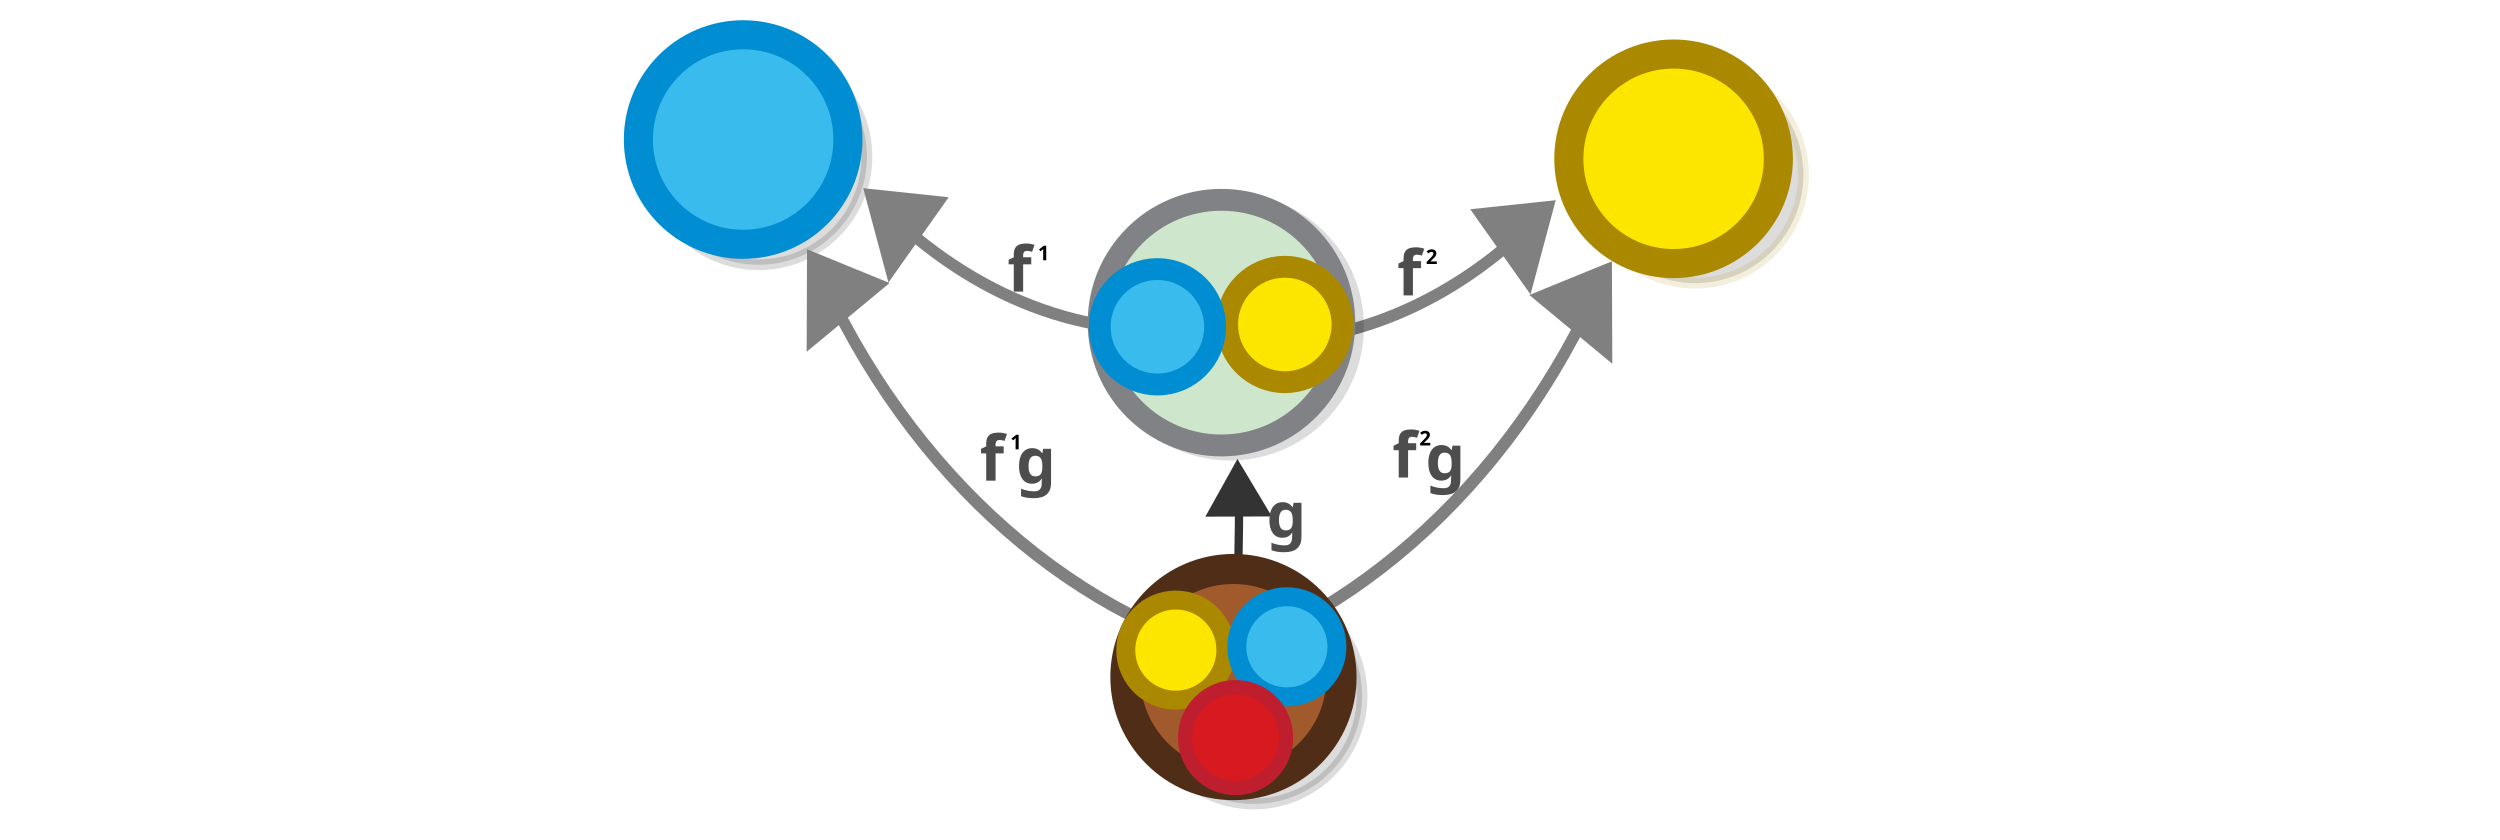 <?xml version="1.0" encoding="UTF-8" standalone="no"?>
<svg
   viewBox="0 0 595.3 200"
   version="1.1"
   id="svg6444"
   sodipodi:docname="product_triple.svg"
   width="595.3"
   height="200"
   inkscape:version="1.2.2 (b0a8486541, 2022-12-01)"
   xmlns:inkscape="http://www.inkscape.org/namespaces/inkscape"
   xmlns:sodipodi="http://sodipodi.sourceforge.net/DTD/sodipodi-0.dtd"
   xmlns="http://www.w3.org/2000/svg"
   xmlns:svg="http://www.w3.org/2000/svg">
  <defs
     id="defs6448" />
  <sodipodi:namedview
     id="namedview6446"
     pagecolor="#ffffff"
     bordercolor="#666666"
     borderopacity="1.0"
     inkscape:showpageshadow="2"
     inkscape:pageopacity="0.0"
     inkscape:pagecheckerboard="0"
     inkscape:deskcolor="#d1d1d1"
     showgrid="false"
     inkscape:zoom="2.1023898"
     inkscape:cx="310.59892"
     inkscape:cy="54.461832"
     inkscape:window-width="1080"
     inkscape:window-height="1853"
     inkscape:window-x="0"
     inkscape:window-y="0"
     inkscape:window-maximized="1"
     inkscape:current-layer="svg6444"
     inkscape:lockguides="false" />
  <g
     id="g5935"
     transform="matrix(0.634,0,0,0.634,282.6,-11.452)"
     style="stroke:#aa8800">
    <circle
       r="40.659"
       cy="-83.752"
       cx="190.941"
       stroke-miterlimit="10"
       opacity="0.14"
       stroke="#000000"
       stroke-width="4.052"
       id="circle6124-3"
       transform="scale(1,-1)"
       style="stroke:#aa8800" />
    <circle
       fill="#fce600"
       stroke="#ffdd00"
       stroke-width="10.93"
       stroke-miterlimit="10"
       cx="182.831"
       cy="77.709"
       id="circle85875"
       r="39.348"
       style="stroke:#aa8800" />
  </g>
  <g
     id="g5939"
     transform="matrix(0.634,0,0,0.634,-93.296,-16.955)">
    <circle
       r="40.659"
       cy="-85.519"
       cx="432.093"
       stroke-miterlimit="10"
       opacity="0.14"
       stroke="#000000"
       stroke-width="4.052"
       id="circle6124"
       transform="scale(1,-1)" />
    <circle
       fill="#39bced"
       stroke="#008dd2"
       stroke-width="10.93"
       stroke-miterlimit="10"
       cx="426.273"
       cy="79.148"
       id="circle85877"
       r="39.348" />
  </g>
  <g
     style="display:inline;fill:#dddddd;stroke:#808080;stroke-width:6.389;stroke-miterlimit:10;stroke-dasharray:none;stroke-opacity:1"
     id="g1482-7-0-7-1-1-7-3-5-2-8-4-0-1-6-7"
     transform="matrix(-0.161,-0.067,0.118,-0.287,55.235,166.922)"
     inkscape:transform-center-x="-52.946769"
     inkscape:transform-center-y="19.642379">
    <g
       id="g25985-4-4-7-73-5"
       style="stroke:#808080;stroke-opacity:1"
       transform="translate(-10.185,24.667)">
      <path
         inkscape:connector-curvature="0"
         style="fill:#838383;fill-opacity:1;stroke:#808080;stroke-width:30.028;stroke-linecap:butt;stroke-linejoin:miter;stroke-dasharray:none;stroke-opacity:1"
         d="m -609.369,524.31 14.418,-35.426 36.643,26.903 z"
         id="path3233-5-4-8-4-4-1-3-8-2-6-3"
         inkscape:transform-center-x="0.9901113"
         inkscape:transform-center-y="2.1216647" />
      <path
         style="fill:none;stroke:#808080;stroke-width:9.112;stroke-opacity:1;paint-order:markers fill stroke"
         inkscape:connector-curvature="0"
         id="path1480-1-3-3-3-9-1-6-0-7-2-0-7-7-5-5"
         d="m -1000.833,520.831 c 130.904,-39.466 299.599,-40.161 461.261,-0.023"
         sodipodi:nodetypes="cc" />
    </g>
  </g>
  <g
     style="display:inline;fill:#dddddd;stroke:#808080;stroke-width:6.389;stroke-miterlimit:10;stroke-dasharray:none;stroke-opacity:1"
     id="g1482-7-0-7-1-1-7-3-5-2-8-4-0-1-6-7-8"
     transform="matrix(-0.142,-0.114,0.195,-0.256,9.644,139.481)"
     inkscape:transform-center-x="-47.485812"
     inkscape:transform-center-y="34.84026">
    <g
       id="g25985-4-4-7-73-5-9"
       style="stroke:#808080;stroke-opacity:1"
       transform="translate(-10.185,24.667)">
      <path
         inkscape:connector-curvature="0"
         style="fill:#838383;fill-opacity:1;stroke:#808080;stroke-width:30.028;stroke-linecap:butt;stroke-linejoin:miter;stroke-dasharray:none;stroke-opacity:1"
         d="m -609.369,524.31 14.418,-35.426 36.643,26.903 z"
         id="path3233-5-4-8-4-4-1-3-8-2-6-3-7"
         inkscape:transform-center-x="0.9901113"
         inkscape:transform-center-y="2.1216647" />
      <path
         style="fill:none;stroke:#808080;stroke-width:9.112;stroke-opacity:1;paint-order:markers fill stroke"
         inkscape:connector-curvature="0"
         id="path1480-1-3-3-3-9-1-6-0-7-2-0-7-7-5-5-3"
         d="m -1322.925,497.487 c 218.705,-61.996 512.646,-58.68 783.353,23.32"
         sodipodi:nodetypes="cc" />
    </g>
  </g>
  <g
     style="display:inline;fill:#dddddd;stroke:#808080;stroke-width:6.389;stroke-miterlimit:10;stroke-dasharray:none;stroke-opacity:1"
     id="g1482-7-0-7-1-1-7-3-5-2-8-4-0-1-6-7-4"
     transform="matrix(0.161,-0.067,-0.118,-0.287,520.762,169.779)"
     inkscape:transform-center-x="52.946762"
     inkscape:transform-center-y="19.642378">
    <g
       id="g25985-4-4-7-73-5-5"
       style="stroke:#808080;stroke-opacity:1"
       transform="translate(-10.185,24.667)">
      <path
         inkscape:connector-curvature="0"
         style="fill:#838383;fill-opacity:1;stroke:#808080;stroke-width:30.028;stroke-linecap:butt;stroke-linejoin:miter;stroke-dasharray:none;stroke-opacity:1"
         d="m -609.369,524.31 14.418,-35.426 36.643,26.903 z"
         id="path3233-5-4-8-4-4-1-3-8-2-6-3-2"
         inkscape:transform-center-x="0.9901113"
         inkscape:transform-center-y="2.1216647" />
      <path
         style="fill:none;stroke:#808080;stroke-width:9.112;stroke-opacity:1;paint-order:markers fill stroke"
         inkscape:connector-curvature="0"
         id="path1480-1-3-3-3-9-1-6-0-7-2-0-7-7-5-5-5"
         d="m -1000.833,520.831 c 130.904,-39.466 299.599,-40.161 461.261,-0.023"
         sodipodi:nodetypes="cc" />
    </g>
  </g>
  <g
     style="display:inline;fill:#dddddd;stroke:#808080;stroke-width:6.389;stroke-miterlimit:10;stroke-dasharray:none;stroke-opacity:1"
     id="g1482-7-0-7-1-1-7-3-5-2-8-4-0-1-6-7-8-4"
     transform="matrix(0.142,-0.114,-0.195,-0.256,566.353,142.338)"
     inkscape:transform-center-x="47.485818"
     inkscape:transform-center-y="34.84026">
    <g
       id="g25985-4-4-7-73-5-9-7"
       style="stroke:#808080;stroke-opacity:1"
       transform="translate(-10.185,24.667)">
      <path
         inkscape:connector-curvature="0"
         style="fill:#838383;fill-opacity:1;stroke:#808080;stroke-width:30.028;stroke-linecap:butt;stroke-linejoin:miter;stroke-dasharray:none;stroke-opacity:1"
         d="m -609.369,524.31 14.418,-35.426 36.643,26.903 z"
         id="path3233-5-4-8-4-4-1-3-8-2-6-3-7-4"
         inkscape:transform-center-x="0.9901113"
         inkscape:transform-center-y="2.1216647" />
      <path
         style="fill:none;stroke:#808080;stroke-width:9.112;stroke-opacity:1;paint-order:markers fill stroke"
         inkscape:connector-curvature="0"
         id="path1480-1-3-3-3-9-1-6-0-7-2-0-7-7-5-5-3-4"
         d="m -1322.925,497.487 c 218.705,-61.996 512.646,-58.68 783.353,23.32"
         sodipodi:nodetypes="cc" />
    </g>
  </g>
  <g
     style="display:inline;fill:#dddddd;stroke:#808080;stroke-width:6.389;stroke-miterlimit:10;stroke-dasharray:none;stroke-opacity:1"
     id="g1482-7-0-7-1-1-7-3-5-2-8-4-0-1-6-7-8-4-6-9"
     transform="matrix(0.142,-0.114,-0.195,-0.256,731.43,135.585)"
     inkscape:transform-center-x="47.485819"
     inkscape:transform-center-y="34.840262">
    <g
       id="g25985-4-4-7-73-5-9-7-8-3-2"
       style="display:inline;fill:#4d4d4d;stroke:#333333;stroke-width:6.389;stroke-miterlimit:10;stroke-dasharray:none;stroke-opacity:1"
       transform="matrix(0.526,0.243,-0.76,0.546,-1153.399,752.547)">
      <path
         inkscape:connector-curvature="0"
         style="fill:#4d4d4d;fill-opacity:1;stroke:#333333;stroke-width:30.028;stroke-linecap:butt;stroke-linejoin:miter;stroke-dasharray:none;stroke-opacity:1"
         d="m -609.369,524.31 13.004,-29.446 38.057,20.923 z"
         id="path3233-5-4-8-4-4-1-3-8-2-6-3-7-4-8-1-0"
         inkscape:transform-center-x="0.9901113"
         inkscape:transform-center-y="2.1216647"
         sodipodi:nodetypes="cccc" />
      <path
         style="fill:#4d4d4d;stroke:#333333;stroke-width:9.112;stroke-opacity:1;paint-order:markers fill stroke"
         inkscape:connector-curvature="0"
         id="path1480-1-3-3-3-9-1-6-0-7-2-0-7-7-5-5-3-4-4-4-6"
         d="m -740.475,493.539 c 33.671,5.048 182.777,20.069 200.903,27.269"
         sodipodi:nodetypes="cc" />
    </g>
  </g>
  <g
     id="g5945"
     transform="matrix(0.627,0,0,0.627,102.186,-28.033)"
     style="stroke-width:8.306;stroke-dasharray:none">
    <circle
       r="46.642"
       cy="-168.809"
       cx="304.205"
       stroke-miterlimit="10"
       opacity="0.14"
       stroke="#000000"
       stroke-width="4.842"
       id="circle6116"
       transform="scale(1,-1)"
       style="stroke-width:8.306;stroke-dasharray:none" />
    <circle
       r="46.642"
       cy="-167.238"
       cx="300.903"
       stroke-miterlimit="10"
       fill="#cee7cc"
       stroke="#808285"
       stroke-width="4.842"
       id="circle6118"
       transform="scale(1,-1)"
       style="stroke-width:8.306;stroke-dasharray:none" />
    <circle
       fill="#fce600"
       stroke="#ffdd00"
       stroke-width="6.088"
       stroke-miterlimit="10"
       cx="324.965"
       cy="167.938"
       id="circle85875-6"
       r="21.916"
       style="stroke:#aa8800;stroke-width:8.306;stroke-dasharray:none" />
    <circle
       fill="#39bced"
       stroke="#008dd2"
       stroke-width="6.088"
       stroke-miterlimit="10"
       cx="276.579"
       cy="168.817"
       r="21.916"
       id="circle85877-2"
       style="stroke-width:8.306;stroke-dasharray:none" />
  </g>
  <circle
     cy="-165.647"
     cx="298.54"
     stroke-miterlimit="10"
     opacity="0.14"
     stroke="#000000"
     stroke-width="2.571"
     id="circle6124-9"
     transform="scale(1,-1)"
     r="25.797" />
  <circle
     fill="#8967ac"
     stroke="#651c5f"
     stroke-width="7.15"
     stroke-miterlimit="10"
     cx="293.71"
     cy="161.222"
     id="circle85883-6"
     style="fill:#a05a2c;stroke:#502d16"
     r="25.739" />
  <circle
     fill="#fce600"
     stroke="#ffdd00"
     stroke-width="6.088"
     stroke-miterlimit="10"
     cx="279.99"
     cy="154.806"
     id="circle85875-6-3"
     r="11.923"
     style="stroke:#aa8800;stroke-width:4.519;stroke-dasharray:none" />
  <circle
     fill="#39bced"
     stroke="#008dd2"
     stroke-width="6.088"
     stroke-miterlimit="10"
     cx="306.431"
     cy="154.021"
     r="11.923"
     id="circle85877-2-6"
     style="stroke-width:4.519;stroke-dasharray:none" />
  <circle
     fill="#d71920"
     stroke="#be1e2d"
     stroke-width="3.343"
     stroke-miterlimit="10"
     cx="294.22"
     cy="175.645"
     r="12.035"
     id="circle2-3-7" />
  <g
     aria-label="g"
     id="text3302-7"
     style="font-size:13.333px;line-height:1.25;font-family:Sans;-inkscape-font-specification:'Sans, Normal';text-align:end;word-spacing:0px;text-anchor:end;fill:#4d4d4d"
     transform="matrix(1.123,0,0,1.123,-39.222,178.791)">
    <path
       d="m 306.887,-52.728 q 1.347,0 2.107,1.067 h 0.053 l 0.16,-0.933 h 1.68 v 7.293 q 0,1.56 -0.92,2.373 -0.92,0.813 -2.72,0.813 -0.773,0 -1.44,-0.093 -0.653,-0.093 -1.28,-0.333 v -1.587 q 1.347,0.56 2.84,0.56 1.533,0 1.533,-1.653 v -0.147 q 0,-0.227 0.013,-0.467 0.027,-0.24 0.04,-0.427 h -0.053 q -0.373,0.573 -0.893,0.827 -0.52,0.253 -1.173,0.253 -1.293,0 -2.027,-0.987 -0.72,-1 -0.72,-2.773 0,-1.787 0.747,-2.787 0.747,-1 2.053,-1 z m 0.627,1.613 q -1.4,0 -1.4,2.2 0,2.173 1.427,2.173 0.76,0 1.12,-0.427 0.373,-0.44 0.373,-1.52 v -0.24 q 0,-1.173 -0.36,-1.68 -0.36,-0.507 -1.16,-0.507 z"
       style="font-weight:bold;-inkscape-font-specification:'Sans Bold';fill:#4d4d4d"
       id="path3390" />
  </g>
  <g
     id="g3729"
     transform="matrix(1.115,0,0,1.115,-26.507,20.322)">
    <g
       aria-label="f"
       id="text3302"
       style="font-size:13.333px;line-height:1.25;font-family:Sans;-inkscape-font-specification:'Sans, Normal';text-align:end;word-spacing:0px;text-anchor:end;fill:#4d4d4d"
       transform="matrix(1.007,0,0,1.007,29.308,88.26)">
      <path
         d="m 295.871,-48.887 h -1.72 v 5.787 h -1.987 v -5.787 h -1.093 v -0.96 l 1.093,-0.533 v -0.533 q 0,-0.933 0.307,-1.44 0.32,-0.52 0.893,-0.733 0.587,-0.213 1.373,-0.213 0.587,0 1.053,0.093 0.48,0.093 0.773,0.213 l -0.507,1.453 q -0.227,-0.067 -0.493,-0.12 -0.267,-0.067 -0.613,-0.067 -0.413,0 -0.613,0.253 -0.187,0.253 -0.187,0.64 v 0.453 h 1.72 z"
         style="font-weight:bold;-inkscape-font-specification:'Sans Bold';fill:#4d4d4d"
         id="path3387" />
    </g>
    <g
       aria-label="2"
       id="text3440-9"
       style="font-size:13.333px;line-height:1.25;font-family:Sans;-inkscape-font-specification:'Sans, Normal';text-align:end;word-spacing:0px;text-anchor:end"
       transform="matrix(0.325,0,0,0.325,239.077,57.897)">
      <path
         d="m 281.654,-60.744 h -6.653 v -1.4 l 2.387,-2.413 q 0.72,-0.747 1.16,-1.24 0.44,-0.507 0.64,-0.907 0.2,-0.413 0.2,-0.88 0,-0.573 -0.32,-0.853 -0.307,-0.28 -0.84,-0.28 -0.547,0 -1.067,0.253 -0.52,0.253 -1.093,0.72 l -1.093,-1.293 q 0.413,-0.36 0.867,-0.667 0.467,-0.307 1.067,-0.493 0.613,-0.2 1.467,-0.2 0.933,0 1.6,0.347 0.68,0.333 1.04,0.92 0.373,0.573 0.373,1.307 0,0.787 -0.32,1.44 -0.307,0.653 -0.907,1.293 -0.587,0.64 -1.427,1.413 l -1.227,1.147 v 0.093 h 4.147 z"
         style="font-weight:bold;-inkscape-font-specification:'Sans Bold'"
         id="path3478" />
    </g>
  </g>
  <g
     id="g3723"
     transform="matrix(1.115,0,0,1.115,-38.996,20.482)">
    <g
       aria-label="1"
       id="text3440"
       style="font-size:13.333px;line-height:1.25;font-family:Sans;-inkscape-font-specification:'Sans, Normal';text-align:end;word-spacing:0px;text-anchor:end"
       transform="matrix(0.325,0,0,0.325,170.39,51.406)">
      <path
         d="m 270.821,-43.692 h -2.013 v -5.507 q 0,-0.347 0.013,-0.907 0.027,-0.56 0.04,-0.987 -0.067,0.08 -0.293,0.293 -0.213,0.2 -0.4,0.36 l -1.093,0.88 -0.973,-1.213 3.067,-2.44 h 1.653 z"
         style="font-weight:bold;-inkscape-font-specification:'Sans Bold'"
         id="path3475" />
    </g>
    <g
       aria-label="f"
       id="text3302-0"
       style="font-size:13.333px;line-height:1.25;font-family:Sans;-inkscape-font-specification:'Sans, Normal';text-align:end;word-spacing:0px;text-anchor:end;fill:#4d4d4d"
       transform="matrix(1.007,0,0,1.007,-42.734,87.305)">
      <path
         d="m 295.871,-48.887 h -1.72 v 5.787 h -1.987 v -5.787 h -1.093 v -0.96 l 1.093,-0.533 v -0.533 q 0,-0.933 0.307,-1.44 0.32,-0.52 0.893,-0.733 0.587,-0.213 1.373,-0.213 0.587,0 1.053,0.093 0.48,0.093 0.773,0.213 l -0.507,1.453 q -0.227,-0.067 -0.493,-0.12 -0.267,-0.067 -0.613,-0.067 -0.413,0 -0.613,0.253 -0.187,0.253 -0.187,0.64 v 0.453 h 1.72 z"
         style="font-weight:bold;-inkscape-font-specification:'Sans Bold';fill:#4d4d4d"
         id="path3387-9" />
    </g>
  </g>
  <g
     id="g3745"
     transform="matrix(1.115,0,0,1.115,-37.717,29.93)">
    <g
       aria-label="g"
       id="text3302-7-6-1"
       style="font-size:13.333px;line-height:1.25;font-family:Sans;-inkscape-font-specification:'Sans, Normal';text-align:end;word-spacing:0px;text-anchor:end;fill:#4d4d4d"
       transform="matrix(1.007,0,0,1.007,-54.771,121.961)">
      <path
         d="m 306.887,-52.728 q 1.347,0 2.107,1.067 h 0.053 l 0.16,-0.933 h 1.68 v 7.293 q 0,1.56 -0.92,2.373 -0.92,0.813 -2.72,0.813 -0.773,0 -1.44,-0.093 -0.653,-0.093 -1.28,-0.333 v -1.587 q 1.347,0.56 2.84,0.56 1.533,0 1.533,-1.653 v -0.147 q 0,-0.227 0.013,-0.467 0.027,-0.24 0.04,-0.427 h -0.053 q -0.373,0.573 -0.893,0.827 -0.52,0.253 -1.173,0.253 -1.293,0 -2.027,-0.987 -0.72,-1 -0.72,-2.773 0,-1.787 0.747,-2.787 0.747,-1 2.053,-1 z m 0.627,1.613 q -1.4,0 -1.4,2.2 0,2.173 1.427,2.173 0.76,0 1.12,-0.427 0.373,-0.44 0.373,-1.52 v -0.24 q 0,-1.173 -0.36,-1.68 -0.36,-0.507 -1.16,-0.507 z"
         style="font-weight:bold;-inkscape-font-specification:'Sans Bold';fill:#4d4d4d"
         id="path3390-2-8" />
    </g>
    <g
       aria-label="1"
       id="text3440-0"
       style="font-size:13.333px;line-height:1.25;font-family:Sans;-inkscape-font-specification:'Sans, Normal';text-align:end;word-spacing:0px;text-anchor:end"
       transform="matrix(0.325,0,0,0.325,163.355,83.314)">
      <path
         d="m 270.821,-43.692 h -2.013 v -5.507 q 0,-0.347 0.013,-0.907 0.027,-0.56 0.04,-0.987 -0.067,0.08 -0.293,0.293 -0.213,0.2 -0.4,0.36 l -1.093,0.88 -0.973,-1.213 3.067,-2.44 h 1.653 z"
         style="font-weight:bold;-inkscape-font-specification:'Sans Bold'"
         id="path3475-6" />
    </g>
    <g
       aria-label="f"
       id="text3302-0-2"
       style="font-size:13.333px;line-height:1.25;font-family:Sans;-inkscape-font-specification:'Sans, Normal';text-align:end;word-spacing:0px;text-anchor:end;fill:#4d4d4d"
       transform="matrix(1.007,0,0,1.007,-49.769,119.213)">
      <path
         d="m 295.871,-48.887 h -1.72 v 5.787 h -1.987 v -5.787 h -1.093 v -0.96 l 1.093,-0.533 v -0.533 q 0,-0.933 0.307,-1.44 0.32,-0.52 0.893,-0.733 0.587,-0.213 1.373,-0.213 0.587,0 1.053,0.093 0.48,0.093 0.773,0.213 l -0.507,1.453 q -0.227,-0.067 -0.493,-0.12 -0.267,-0.067 -0.613,-0.067 -0.413,0 -0.613,0.253 -0.187,0.253 -0.187,0.64 v 0.453 h 1.72 z"
         style="font-weight:bold;-inkscape-font-specification:'Sans Bold';fill:#4d4d4d"
         id="path3387-9-6" />
    </g>
  </g>
  <g
     id="g3737"
     transform="matrix(1.115,0,0,1.115,-25.705,25.927)">
    <g
       aria-label="f"
       id="text3302-3"
       style="font-size:13.333px;line-height:1.25;font-family:Sans;-inkscape-font-specification:'Sans, Normal';text-align:end;word-spacing:0px;text-anchor:end;fill:#4d4d4d"
       transform="matrix(1.007,0,0,1.007,27.555,122.127)">
      <path
         d="m 295.871,-48.887 h -1.72 v 5.787 h -1.987 v -5.787 h -1.093 v -0.96 l 1.093,-0.533 v -0.533 q 0,-0.933 0.307,-1.44 0.32,-0.52 0.893,-0.733 0.587,-0.213 1.373,-0.213 0.587,0 1.053,0.093 0.48,0.093 0.773,0.213 l -0.507,1.453 q -0.227,-0.067 -0.493,-0.12 -0.267,-0.067 -0.613,-0.067 -0.413,0 -0.613,0.253 -0.187,0.253 -0.187,0.64 v 0.453 h 1.72 z"
         style="font-weight:bold;-inkscape-font-specification:'Sans Bold';fill:#4d4d4d"
         id="path3387-5" />
    </g>
    <g
       aria-label="g"
       id="text3302-7-6"
       style="font-size:13.333px;line-height:1.25;font-family:Sans;-inkscape-font-specification:'Sans, Normal';text-align:end;word-spacing:0px;text-anchor:end;fill:#4d4d4d"
       transform="matrix(1.007,0,0,1.007,21.871,124.888)">
      <path
         d="m 306.887,-52.728 q 1.347,0 2.107,1.067 h 0.053 l 0.16,-0.933 h 1.68 v 7.293 q 0,1.56 -0.92,2.373 -0.92,0.813 -2.72,0.813 -0.773,0 -1.44,-0.093 -0.653,-0.093 -1.28,-0.333 v -1.587 q 1.347,0.56 2.84,0.56 1.533,0 1.533,-1.653 v -0.147 q 0,-0.227 0.013,-0.467 0.027,-0.24 0.04,-0.427 h -0.053 q -0.373,0.573 -0.893,0.827 -0.52,0.253 -1.173,0.253 -1.293,0 -2.027,-0.987 -0.72,-1 -0.72,-2.773 0,-1.787 0.747,-2.787 0.747,-1 2.053,-1 z m 0.627,1.613 q -1.4,0 -1.4,2.2 0,2.173 1.427,2.173 0.76,0 1.12,-0.427 0.373,-0.44 0.373,-1.52 v -0.24 q 0,-1.173 -0.36,-1.68 -0.36,-0.507 -1.16,-0.507 z"
         style="font-weight:bold;-inkscape-font-specification:'Sans Bold';fill:#4d4d4d"
         id="path3390-2" />
    </g>
    <g
       aria-label="2"
       id="text3440-9-2"
       style="font-size:13.333px;line-height:1.25;font-family:Sans;-inkscape-font-specification:'Sans, Normal';text-align:end;word-spacing:0px;text-anchor:end"
       transform="matrix(0.325,0,0,0.325,236.971,91.62)">
      <path
         d="m 281.654,-60.744 h -6.653 v -1.4 l 2.387,-2.413 q 0.72,-0.747 1.16,-1.24 0.44,-0.507 0.64,-0.907 0.2,-0.413 0.2,-0.88 0,-0.573 -0.32,-0.853 -0.307,-0.28 -0.84,-0.28 -0.547,0 -1.067,0.253 -0.52,0.253 -1.093,0.72 l -1.093,-1.293 q 0.413,-0.36 0.867,-0.667 0.467,-0.307 1.067,-0.493 0.613,-0.2 1.467,-0.2 0.933,0 1.6,0.347 0.68,0.333 1.04,0.92 0.373,0.573 0.373,1.307 0,0.787 -0.32,1.44 -0.307,0.653 -0.907,1.293 -0.587,0.64 -1.427,1.413 l -1.227,1.147 v 0.093 h 4.147 z"
         style="font-weight:bold;-inkscape-font-specification:'Sans Bold'"
         id="path3478-7" />
    </g>
  </g>
</svg>
